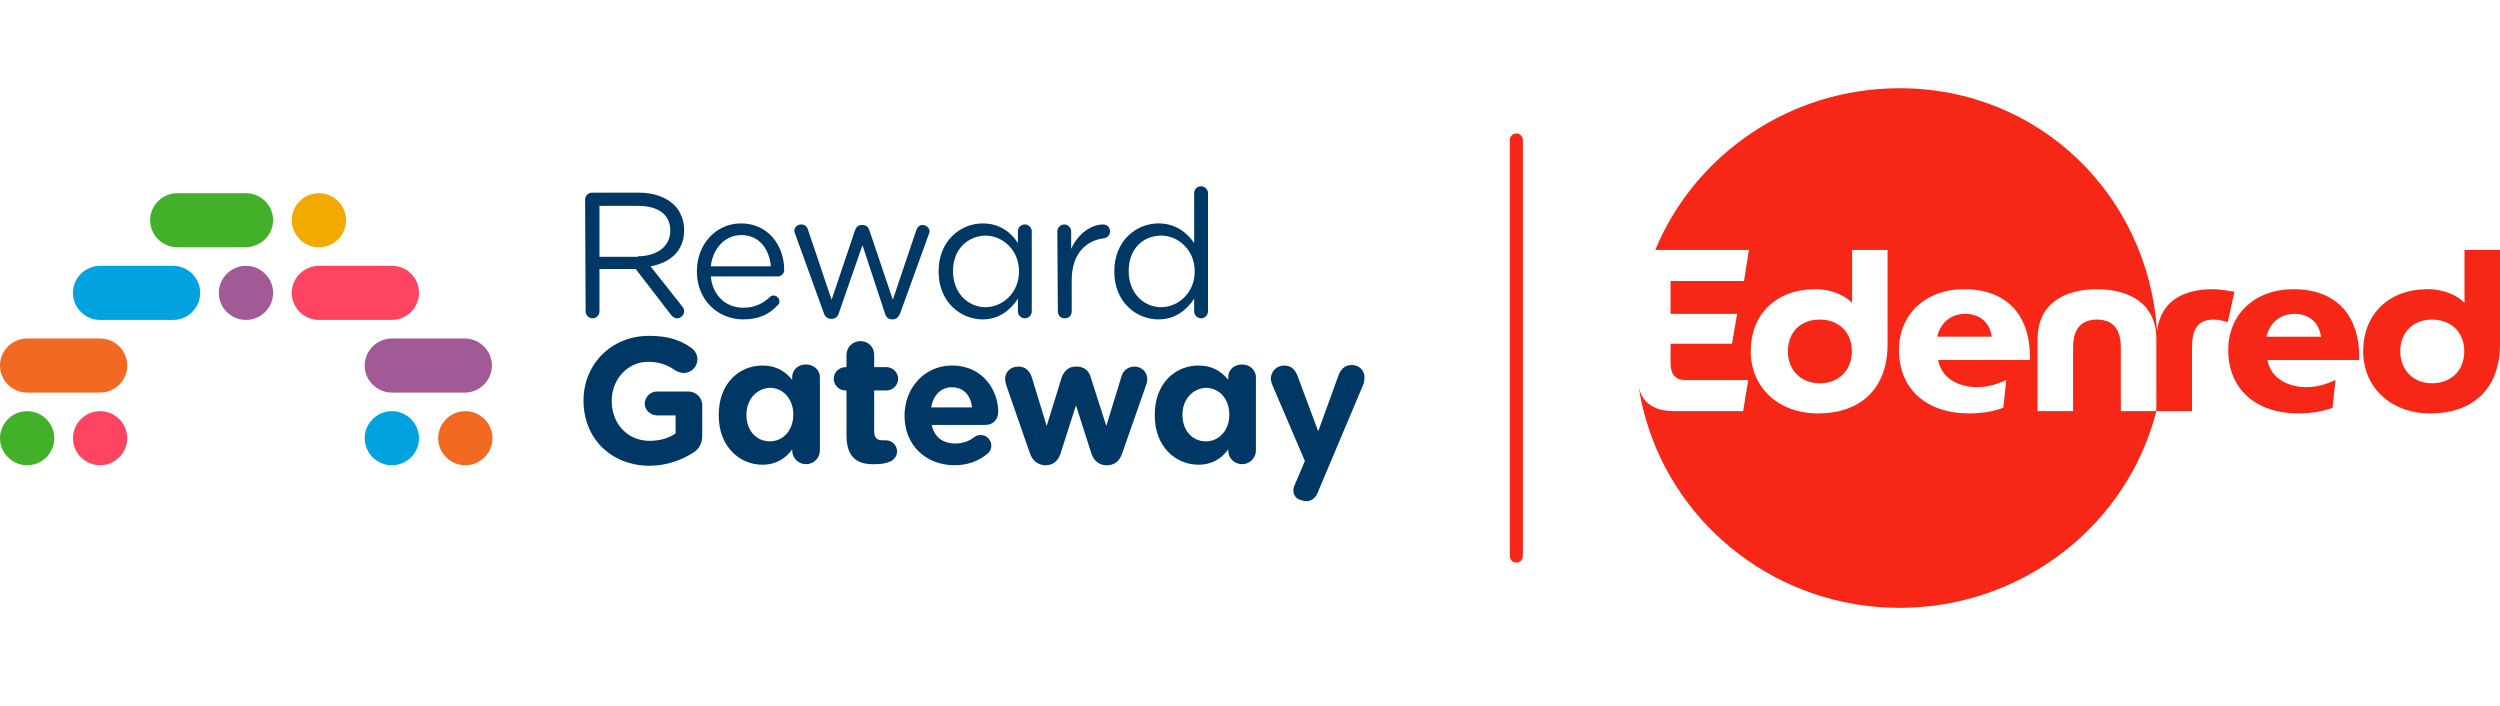 <svg xmlns="http://www.w3.org/2000/svg" fill="none" viewBox="0 0 255 72" height="72" width="255">
<path fill="#003865" d="M59.68 20.352C59.68 19.974 60.006 19.649 60.386 19.649H65.165C66.74 19.649 67.989 20.136 68.803 20.947C69.4 21.542 69.781 22.462 69.781 23.436V23.49C69.781 25.599 68.369 26.79 66.359 27.168L69.563 31.226C69.726 31.388 69.781 31.55 69.781 31.767C69.781 32.145 69.4 32.47 69.075 32.47C68.803 32.47 68.586 32.307 68.423 32.091L64.839 27.439H61.146V31.767C61.146 32.145 60.821 32.47 60.44 32.47C60.06 32.47 59.734 32.145 59.734 31.767L59.68 20.352ZM65.056 26.14C66.957 26.14 68.369 25.167 68.369 23.544V23.49C68.369 21.921 67.174 21.001 65.111 21.001H61.146V26.195H65.056V26.14Z"></path>
<path fill="#003865" d="M75.808 32.578C73.202 32.578 71.084 30.576 71.084 27.709V27.655C71.084 24.95 72.985 22.787 75.591 22.787C78.361 22.787 79.99 25.059 79.99 27.547C79.99 27.926 79.664 28.196 79.338 28.196H72.496C72.713 30.252 74.125 31.388 75.808 31.388C77.003 31.388 77.818 30.955 78.524 30.306C78.632 30.198 78.741 30.144 78.904 30.144C79.23 30.144 79.501 30.414 79.501 30.739C79.501 30.901 79.447 31.063 79.284 31.172C78.469 32.037 77.438 32.578 75.808 32.578ZM78.632 27.168C78.469 25.437 77.492 23.977 75.591 23.977C73.962 23.977 72.713 25.329 72.496 27.168H78.632Z"></path>
<path fill="#003865" d="M84.008 31.875L81.13 23.922C81.076 23.814 81.022 23.652 81.022 23.544C81.022 23.219 81.293 22.895 81.728 22.895C82.108 22.895 82.325 23.111 82.433 23.49L84.823 30.576L87.212 23.49C87.321 23.165 87.538 22.949 87.918 22.949H87.972C88.353 22.949 88.57 23.165 88.678 23.49L91.068 30.576L93.457 23.49C93.566 23.219 93.729 22.949 94.109 22.949C94.489 22.949 94.815 23.273 94.815 23.598C94.815 23.706 94.76 23.868 94.706 23.977L91.828 31.929C91.665 32.361 91.394 32.578 91.068 32.578H91.013C90.633 32.578 90.362 32.361 90.253 31.929L87.972 25.004L85.583 31.875C85.475 32.307 85.203 32.524 84.823 32.524H84.769C84.443 32.524 84.117 32.307 84.008 31.875Z"></path>
<path fill="#003865" d="M107.848 23.598C107.848 23.219 108.174 22.895 108.554 22.895C108.934 22.895 109.26 23.219 109.26 23.598V25.383C109.966 23.814 111.323 22.895 112.518 22.895C112.952 22.895 113.224 23.219 113.224 23.598C113.224 23.977 112.952 24.247 112.626 24.301C110.78 24.517 109.314 25.87 109.314 28.575V31.766C109.314 32.145 109.042 32.47 108.608 32.47C108.174 32.47 107.902 32.145 107.902 31.766L107.848 23.598Z"></path>
<path fill="#003865" d="M123.216 31.767C123.216 32.145 122.89 32.47 122.51 32.47C122.13 32.47 121.804 32.145 121.804 31.767V30.468C121.044 31.604 119.903 32.578 118.166 32.578C115.885 32.578 113.658 30.793 113.658 27.709V27.655C113.658 24.572 115.885 22.787 118.166 22.787C119.903 22.787 121.044 23.706 121.804 24.788V19.703C121.804 19.325 122.075 19 122.51 19C122.89 19 123.216 19.325 123.216 19.703V31.767ZM115.124 27.655C115.124 29.927 116.699 31.334 118.437 31.334C120.175 31.334 121.858 29.873 121.858 27.709V27.655C121.858 25.491 120.175 24.031 118.437 24.031C116.591 24.031 115.124 25.383 115.124 27.655Z"></path>
<path fill="#003865" d="M59.517 40.855C59.517 37.176 62.341 34.255 66.197 34.255C68.151 34.255 69.4 34.688 70.541 35.499C70.812 35.716 71.138 36.094 71.138 36.635C71.138 37.393 70.541 38.042 69.726 38.042C69.346 38.042 69.075 37.88 68.858 37.771C68.097 37.23 67.283 36.906 66.088 36.906C64.024 36.906 62.395 38.691 62.395 40.855V40.909C62.395 43.235 64.024 44.966 66.251 44.966C67.283 44.966 68.206 44.696 68.912 44.209V42.37H67.011C66.359 42.37 65.762 41.828 65.762 41.179C65.762 40.53 66.305 39.935 67.011 39.935H70.215C70.975 39.935 71.627 40.53 71.627 41.342V44.425C71.627 45.237 71.301 45.832 70.65 46.21C69.618 46.859 68.097 47.509 66.197 47.509C62.232 47.455 59.517 44.642 59.517 40.855Z"></path>
<path fill="#003865" d="M83.628 45.94C83.628 46.697 83.031 47.346 82.216 47.346C81.456 47.346 80.804 46.751 80.804 45.94V45.832C80.153 46.751 79.175 47.4 77.763 47.4C75.483 47.4 73.31 45.615 73.31 42.369V42.315C73.31 39.07 75.428 37.284 77.763 37.284C79.23 37.284 80.153 37.934 80.804 38.745V38.474C80.804 37.717 81.402 37.176 82.216 37.176C82.977 37.176 83.628 37.717 83.628 38.474V45.94ZM76.134 42.315C76.134 43.992 77.22 45.02 78.524 45.02C79.827 45.02 80.913 43.938 80.913 42.315V42.261C80.913 40.638 79.827 39.556 78.524 39.556C77.22 39.611 76.134 40.692 76.134 42.315Z"></path>
<path fill="#003865" d="M128.103 45.94C128.103 46.697 127.506 47.346 126.691 47.346C125.931 47.346 125.279 46.751 125.279 45.94V45.832C124.628 46.751 123.65 47.4 122.238 47.4C119.958 47.4 117.785 45.615 117.785 42.369V42.315C117.785 39.07 119.903 37.284 122.238 37.284C123.705 37.284 124.628 37.934 125.279 38.745V38.474C125.279 37.717 125.877 37.176 126.691 37.176C127.451 37.176 128.103 37.717 128.103 38.474V45.94ZM120.609 42.315C120.609 43.992 121.695 45.02 122.999 45.02C124.302 45.02 125.388 43.938 125.388 42.315V42.261C125.388 40.638 124.302 39.556 122.999 39.556C121.695 39.611 120.609 40.692 120.609 42.315Z"></path>
<path fill="#003865" d="M86.343 44.425V39.827H86.235C85.583 39.827 85.04 39.286 85.04 38.637C85.04 37.988 85.583 37.447 86.235 37.447H86.343V36.203C86.343 35.445 86.941 34.796 87.755 34.796C88.57 34.796 89.167 35.391 89.167 36.203V37.447H90.416C91.068 37.447 91.611 37.988 91.611 38.637C91.611 39.286 91.068 39.827 90.416 39.827H89.167V43.992C89.167 44.642 89.439 44.912 90.036 44.912C90.145 44.912 90.308 44.912 90.362 44.912C90.959 44.912 91.502 45.399 91.502 46.048C91.502 46.535 91.176 46.913 90.796 47.076C90.308 47.292 89.819 47.346 89.221 47.346C87.484 47.4 86.343 46.697 86.343 44.425Z"></path>
<path fill="#003865" d="M97.367 47.454C94.435 47.454 92.263 45.399 92.263 42.423V42.369C92.263 39.61 94.272 37.284 97.096 37.284C100.354 37.284 101.82 39.935 101.82 41.991C101.82 42.802 101.277 43.343 100.517 43.343H95.032C95.303 44.587 96.172 45.236 97.421 45.236C98.182 45.236 98.833 45.02 99.376 44.587C99.594 44.425 99.756 44.371 100.028 44.371C100.625 44.371 101.114 44.858 101.114 45.453C101.114 45.831 100.951 46.102 100.734 46.264C99.919 46.967 98.779 47.454 97.367 47.454ZM99.159 41.558C98.996 40.314 98.29 39.502 97.096 39.502C95.955 39.502 95.195 40.314 94.978 41.558H99.159Z"></path>
<path fill="#003865" d="M105.024 46.156L102.635 39.286C102.58 39.124 102.526 38.853 102.526 38.637C102.526 37.988 103.015 37.393 103.884 37.393C104.589 37.393 105.024 37.826 105.241 38.475L106.762 43.452L108.282 38.529C108.499 37.88 108.988 37.393 109.694 37.393H109.857C110.563 37.393 111.106 37.826 111.269 38.529L112.844 43.452L114.364 38.475C114.527 37.88 114.962 37.393 115.722 37.393C116.482 37.393 117.025 37.988 117.025 38.691C117.025 38.853 116.971 39.124 116.916 39.232L114.473 46.211C114.201 47.076 113.604 47.455 112.952 47.455H112.844C112.192 47.455 111.595 47.076 111.323 46.265L109.748 41.342L108.174 46.265C107.902 47.076 107.359 47.455 106.653 47.455H106.544C105.893 47.401 105.295 47.022 105.024 46.156Z"></path>
<path fill="#003865" d="M132.013 49.564L133.099 47.022L129.787 39.286C129.732 39.123 129.624 38.853 129.624 38.637C129.624 37.879 130.221 37.284 130.981 37.284C131.687 37.284 132.067 37.663 132.339 38.312L134.457 43.992L136.52 38.312C136.737 37.717 137.118 37.23 137.878 37.23C138.638 37.23 139.181 37.771 139.181 38.528C139.181 38.745 139.127 39.069 139.073 39.178L134.348 50.376C134.077 50.971 133.425 51.295 132.773 51.025C132.067 50.916 131.741 50.213 132.013 49.564Z"></path>
<path fill="#003865" d="M105.241 31.767C105.241 32.145 104.915 32.47 104.535 32.47C104.155 32.47 103.829 32.145 103.829 31.767V30.468C103.069 31.604 101.929 32.578 100.245 32.578C97.964 32.578 95.738 30.793 95.738 27.709V27.655C95.738 24.572 97.964 22.787 100.245 22.787C101.983 22.787 103.123 23.706 103.829 24.788V23.598C103.829 23.219 104.101 22.895 104.535 22.895C104.915 22.895 105.241 23.219 105.241 23.598V31.767ZM97.204 27.655C97.204 29.927 98.779 31.334 100.517 31.334C102.254 31.334 103.938 29.873 103.938 27.709V27.655C103.938 25.491 102.254 24.031 100.517 24.031C98.67 24.085 97.204 25.437 97.204 27.655Z"></path>
<path fill="#F26A21" d="M2.769 40.043H10.209C11.73 40.043 12.979 38.799 12.979 37.284C12.979 35.77 11.73 34.525 10.209 34.525H2.769C1.249 34.525 0 35.77 0 37.284C0 38.799 1.249 40.043 2.769 40.043Z"></path>
<path fill="#F26A21" d="M44.692 44.695C44.692 46.21 45.941 47.454 47.462 47.454C48.982 47.454 50.231 46.21 50.231 44.695C50.231 43.181 48.982 41.937 47.462 41.937C45.941 41.937 44.692 43.181 44.692 44.695Z"></path>
<path fill="#00A3E0" d="M20.418 29.873C20.418 28.358 19.169 27.114 17.649 27.114H10.209C8.689 27.114 7.44 28.358 7.44 29.873C7.44 31.388 8.689 32.632 10.209 32.632H17.649C19.169 32.632 20.418 31.388 20.418 29.873Z"></path>
<path fill="#00A3E0" d="M37.198 44.696C37.198 46.21 38.447 47.454 39.968 47.454C41.488 47.454 42.737 46.21 42.737 44.696C42.737 43.181 41.488 41.937 39.968 41.937C38.447 41.937 37.198 43.181 37.198 44.696Z"></path>
<path fill="#F2A900" d="M32.528 19.703C31.008 19.703 29.759 20.947 29.759 22.462C29.759 23.977 31.008 25.221 32.528 25.221C34.049 25.221 35.298 23.977 35.298 22.462C35.298 20.947 34.049 19.703 32.528 19.703Z"></path>
<path fill="#43B02A" d="M27.858 22.462C27.858 20.947 26.609 19.703 25.088 19.703H18.083C16.563 19.703 15.314 20.947 15.314 22.462C15.314 23.977 16.563 25.221 18.083 25.221H25.088C26.609 25.167 27.858 23.977 27.858 22.462Z"></path>
<path fill="#43B02A" d="M2.769 47.454C4.29 47.454 5.539 46.21 5.539 44.695C5.539 43.181 4.29 41.936 2.769 41.936C1.249 41.936 0 43.181 0 44.695C0 46.21 1.249 47.454 2.769 47.454Z"></path>
<path fill="#A15A95" d="M39.968 40.043H47.407C48.928 40.043 50.177 38.799 50.177 37.284C50.177 35.77 48.928 34.526 47.407 34.526H39.968C38.447 34.526 37.198 35.77 37.198 37.284C37.198 38.799 38.447 40.043 39.968 40.043Z"></path>
<path fill="#A15A95" d="M25.088 27.114C23.568 27.114 22.319 28.358 22.319 29.873C22.319 31.388 23.568 32.632 25.088 32.632C26.609 32.632 27.858 31.388 27.858 29.873C27.858 28.358 26.609 27.114 25.088 27.114Z"></path>
<path fill="#FF4462" d="M39.968 27.114H32.528C31.008 27.114 29.759 28.358 29.759 29.873C29.759 31.388 31.008 32.632 32.528 32.632H39.968C41.488 32.632 42.737 31.388 42.737 29.873C42.737 28.358 41.542 27.114 39.968 27.114Z"></path>
<path fill="#FF4462" d="M7.44 44.696C7.44 46.21 8.689 47.454 10.209 47.454C11.73 47.454 12.979 46.21 12.979 44.696C12.979 43.181 11.73 41.937 10.209 41.937C8.689 41.937 7.44 43.181 7.44 44.696Z"></path>
<path fill="#F72717" d="M154.666 13.616C155.034 13.616 155.333 13.913 155.333 14.279V56.721C155.333 57.087 155.034 57.384 154.666 57.384C154.298 57.384 154 57.087 154 56.721V14.279C154 13.913 154.298 13.616 154.666 13.616Z" clip-rule="evenodd" fill-rule="evenodd"></path>
<path fill="#F72717" d="M200.458 32.013C198.896 32.013 197.904 33.014 197.596 34.342H203.154C202.965 32.876 201.923 32.013 200.458 32.013Z"></path>
<path fill="#F72717" d="M185.603 32.595C183.616 32.595 182.362 33.945 182.362 35.832C182.362 37.696 183.639 39.091 185.603 39.091C187.568 39.091 188.891 37.764 188.891 35.832C188.891 33.9 187.566 32.595 185.603 32.595Z"></path>
<path fill="#F72717" d="M225.715 29.499C222.731 29.499 220.408 30.672 220.028 33.719C220 33.721 220.046 33.719 220.019 33.719C219.08 19.914 208.019 9 193.761 9C182.493 9 172.847 15.819 168.835 25.493H178.389L177.892 28.659H170.395V32.013H177.184L176.664 35.064H170.395V37.021C170.395 38.208 170.915 38.767 171.909 38.767H178.318L177.798 41.933H170.701C170.356 41.933 170.027 41.902 169.714 41.847V41.849C169.714 41.849 168.486 41.718 167.724 40.744C167.706 40.722 167.395 40.359 167.243 39.764C167.204 39.607 167.2 39.598 167.17 39.476C167.22 39.87 167.305 40.4 167.344 40.595C167.561 41.7 167.834 42.635 167.86 42.701C171.048 53.835 181.433 62 193.761 62C206.372 62 217.026 53.459 219.945 41.936H216.326V35.463C216.326 33.716 215.641 32.598 213.89 32.598C212.14 32.598 211.454 33.716 211.454 35.463V41.936H207.835V34.577C207.835 31.06 210.437 29.502 213.89 29.502C217.343 29.502 219.945 31.062 219.945 34.577L219.943 41.936H223.585V35.463C223.585 33.716 224.058 32.598 225.784 32.598C226.329 32.598 226.989 32.761 227.226 32.876L227.912 29.755C227.514 29.708 226.497 29.499 225.715 29.499ZM192.533 35.112C192.533 39.56 189.859 42.167 185.436 42.167C181.343 42.167 178.575 39.465 178.575 35.832C178.575 32.036 181.2 29.497 185.127 29.497C186.924 29.497 188.249 30.195 188.912 30.894V25.493H192.53V35.112H192.533ZM201.663 39.49C202.728 39.49 203.713 39.186 204.638 38.767L204.336 41.584C203.297 42.004 202.043 42.167 200.789 42.167C196.625 42.167 193.692 39.768 193.692 35.694C193.692 32.154 196.317 29.499 200.338 29.499C204.879 29.499 207.15 32.339 207.056 36.717H197.69C198.045 38.722 199.984 39.49 201.663 39.49Z"></path>
<path fill="#F72717" d="M233.923 29.499C229.902 29.499 227.277 32.154 227.277 35.694C227.277 39.768 230.21 42.167 234.374 42.167C235.628 42.167 236.881 42.004 237.921 41.584L238.223 38.767C237.3 39.186 236.313 39.49 235.25 39.49C233.571 39.49 231.632 38.722 231.277 36.717H240.645C240.735 32.339 238.464 29.499 233.923 29.499ZM231.178 34.344C231.487 33.017 232.481 32.016 234.04 32.016C235.508 32.016 236.548 32.876 236.736 34.344H231.178Z"></path>
<path fill="#F72717" d="M251.379 25.493V30.894C250.716 30.197 249.391 29.497 247.595 29.497C243.668 29.497 241.043 32.036 241.043 35.832C241.043 39.465 243.81 42.167 247.903 42.167C252.327 42.167 255 39.557 255 35.112V25.493H251.379ZM248.066 39.093C246.104 39.093 244.825 37.696 244.825 35.834C244.825 33.947 246.079 32.598 248.066 32.598C250.029 32.598 251.354 33.902 251.354 35.834C251.356 37.766 250.031 39.093 248.066 39.093Z"></path>
</svg>
